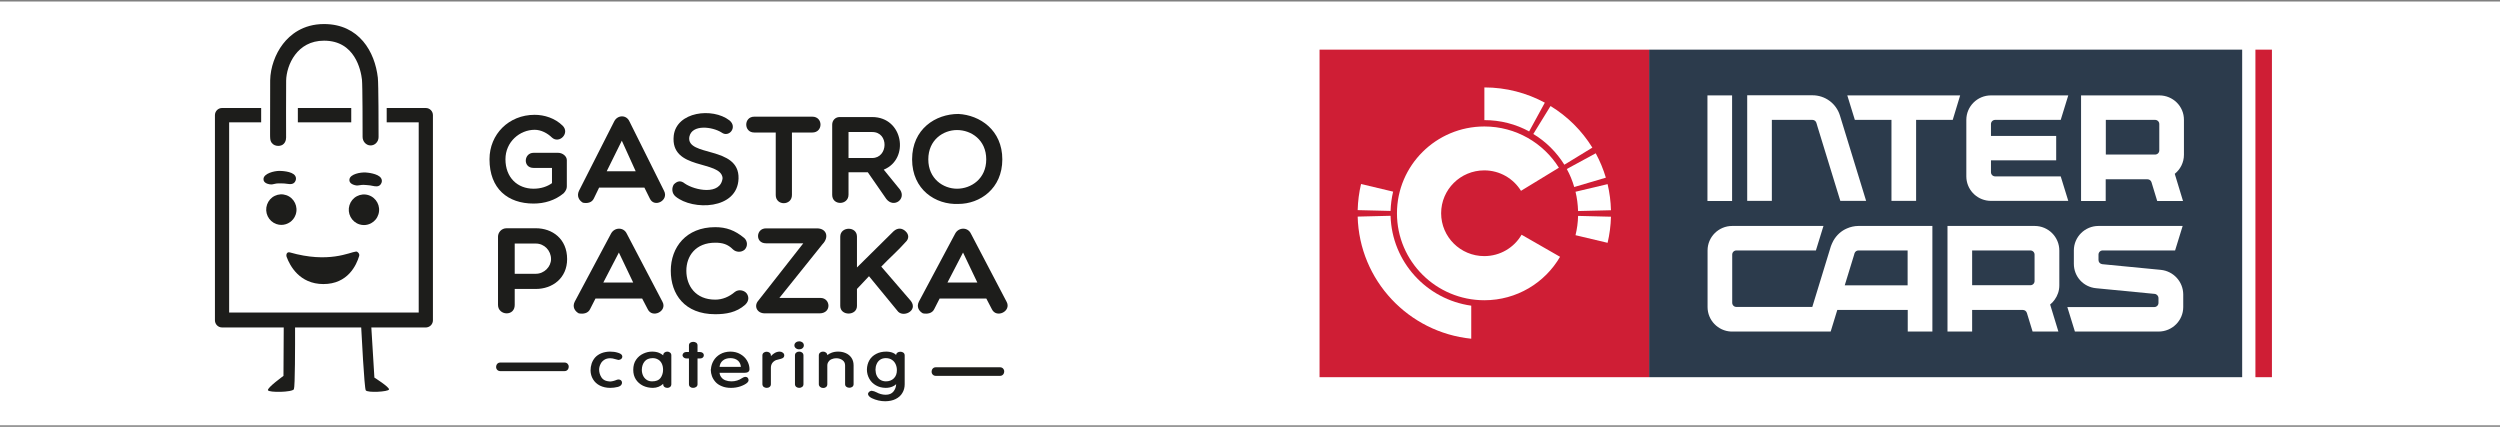 <svg width="820" height="140" viewBox="0 0 820 140" fill="none" xmlns="http://www.w3.org/2000/svg">
<rect x="0" y="0" width="820" height="140" fill="#808080" stroke="none"/>
<rect width="820" height="139" transform="translate(0 0.5)" fill="white"/>
<path d="M184.913 63.359C182.054 65.753 178.552 66.769 175.01 66.769C166.555 66.769 160.556 61.897 160.556 52.234C160.556 44.033 166.876 37.66 175.371 37.66C178.552 37.66 182.054 38.756 184.551 41.232C187.006 43.668 183.464 47.281 181.049 45.128C179.559 43.668 177.465 42.572 175.371 42.572C170.5 42.572 165.789 46.51 165.789 52.234C165.789 58.243 169.736 61.897 175.01 61.897C177.465 61.897 179.559 61.166 181.049 60.07V55.076H175.01C171.427 55.076 171.788 50.122 175.01 50.122H183.062C184.551 50.122 185.92 51.26 185.92 52.519V61.166C185.92 61.897 185.598 62.586 184.913 63.359Z" fill="#1D1D1B"/>
<path d="M191.195 66.485C189.905 65.754 189.101 64.292 189.905 62.589L201.461 39.812C202.547 37.661 205.445 37.579 206.452 39.812L217.805 62.589C219.456 65.754 214.585 68.272 213.135 65.105L211.363 61.531H196.508L194.778 65.105C194.132 66.485 192.643 66.77 191.195 66.485ZM208.505 56.173L203.956 46.145L199.003 56.173H208.505Z" fill="#1D1D1B"/>
<path d="M220.985 44.481C221.911 36.605 233.708 35.182 239.263 39.487C242.001 41.72 239.103 45.252 236.687 43.465C233.708 41.557 226.944 40.664 226.099 44.886C225.012 51.545 242.524 47.728 242.242 58.527C241.961 68.84 227.146 69.083 221.589 64.455C220.262 63.359 220.301 61.572 221.026 60.477C222.073 59.421 223.241 59.055 224.61 60.192C227.91 62.465 236.405 64.17 237.009 58.405C236.486 52.397 219.738 56.011 220.985 44.481Z" fill="#1D1D1B"/>
<path d="M254.442 43.465H247.396C243.893 43.465 243.893 38.268 247.396 38.268H266.438C270.022 38.268 270.022 43.465 266.438 43.465H259.756V63.968C259.756 67.499 254.442 67.58 254.442 63.968V43.465Z" fill="#1D1D1B"/>
<path d="M278.315 63.846C278.315 67.378 272.96 67.501 272.96 63.927V40.868C272.96 39.446 274.048 38.392 275.376 38.392H286.084C296.311 38.392 298.405 52.194 289.869 55.645L295.224 62.222C297.318 65.348 293.13 68.352 290.715 65.266L284.636 56.497H278.315V63.846ZM278.315 51.828H286.084C291.319 51.828 291.641 43.304 286.084 43.304H278.315V51.828Z" fill="#1D1D1B"/>
<path d="M314.349 66.891C306.9 67.216 299.17 62.222 299.17 52.276C299.17 42.288 306.9 37.376 314.349 37.376C321.393 37.74 328.761 42.653 328.761 52.276C328.761 61.897 321.393 66.891 314.349 66.891ZM313.904 42.653C309.396 42.653 304.484 45.86 304.484 52.276C304.484 58.65 309.396 61.897 313.904 61.897C318.535 61.897 323.487 58.65 323.487 52.276C323.487 45.86 318.535 42.653 313.904 42.653Z" fill="#1D1D1B"/>
<path d="M163.346 77.613C163.346 76.299 164.426 74.866 166.17 74.866H175.761C181.157 74.866 186.015 78.331 186.015 84.98C186.015 91.273 181.157 94.776 175.761 94.776H168.827V100.033C168.827 101.785 167.664 102.781 166.17 102.781C164.799 102.781 163.346 101.785 163.346 100.033V77.613ZM168.827 79.883V89.799H175.761C178.541 89.799 180.741 87.45 180.741 84.98C180.741 82.193 178.541 79.883 175.761 79.883H168.827Z" fill="#1D1D1B"/>
<path d="M189.835 102.781C188.505 102.065 187.675 100.631 188.505 98.96L200.421 76.618C201.541 74.508 204.531 74.428 205.568 76.618L217.276 98.96C218.978 102.065 213.955 104.535 212.461 101.427L210.633 97.924H195.314L193.529 101.427C192.865 102.781 191.329 103.061 189.835 102.781ZM207.685 92.667L202.994 82.83L197.888 92.667H207.685Z" fill="#1D1D1B"/>
<path d="M220.016 88.803C220.016 81.118 225.039 74.508 234.589 74.508C238.2 74.508 241.065 75.543 244.095 78.051C245.216 79.047 245.34 80.799 244.219 81.914C243.099 82.87 241.397 82.75 240.401 81.794C238.699 80.083 236.955 79.605 234.589 79.605C228.195 79.605 225.122 83.946 225.122 88.803C225.122 93.742 228.154 98.282 234.589 98.282C236.955 98.282 239.154 97.366 241.065 95.732C242.351 94.776 244.136 95.254 244.884 96.21C245.548 97.088 245.88 98.56 244.427 99.953C241.521 102.543 238.033 103.061 234.589 103.061C224.542 103.061 220.016 96.49 220.016 88.803Z" fill="#1D1D1B"/>
<path d="M250.862 102.781C248.246 102.781 247.209 100.353 248.704 98.64L263.483 79.803H251.235C247.624 79.803 247.914 74.906 251.235 74.906H267.966C271.121 74.906 272.035 77.773 269.792 80.083L255.636 97.724H269.128C272.449 97.724 272.865 102.781 268.796 102.781H250.862Z" fill="#1D1D1B"/>
<path d="M285.029 90.595L281.084 94.778V100.353C281.084 103.657 275.605 103.697 275.605 100.353V77.613C275.605 74.228 281.084 74.11 281.084 77.613V87.73L293.083 75.862C294.536 74.548 295.989 74.866 297.028 75.862C298.19 76.937 298.19 78.331 297.028 79.405C294.577 82.193 291.714 84.662 289.057 87.45L298.771 98.72C301.261 102.025 295.948 104.415 294.286 101.865L285.029 90.595Z" fill="#1D1D1B"/>
<path d="M302.713 102.781C301.386 102.065 300.555 100.631 301.386 98.96L313.3 76.618C314.421 74.508 317.41 74.428 318.449 76.618L330.154 98.96C331.857 102.065 326.834 104.535 325.339 101.427L323.513 97.924H308.194L306.409 101.427C305.744 102.781 304.208 103.061 302.713 102.781ZM320.565 92.667L315.874 82.83L310.768 92.667H320.565Z" fill="#1D1D1B"/>
<path d="M123.43 25.521C122.486 17.238 117.486 8.388 106.28 8.388C99.521 8.388 95.444 11.828 93.215 14.715C90.727 17.938 89.194 22.282 89.117 26.334C89.085 28.004 89.085 43.235 89.087 43.871C89.094 45.393 89.095 45.965 89.475 46.497C89.962 47.182 90.685 47.35 91.281 47.35C91.367 47.35 91.45 47.347 91.531 47.342C93.01 47.228 93.362 45.831 93.341 45.109C93.331 44.617 93.306 29.096 93.357 26.423C93.456 21.171 97.053 12.842 106.28 12.842C116.89 12.842 118.868 22.953 119.22 26.052C119.433 27.92 119.431 43.19 119.431 44.644V44.909C119.431 46.136 120.351 47.165 121.484 47.202C122.032 47.22 122.557 47.019 122.963 46.637C123.412 46.214 123.67 45.61 123.67 44.977V44.646C123.671 42.231 123.667 27.601 123.43 25.521Z" fill="#1D1D1B" stroke="#1D1D1B"/>
<path d="M139.669 35.425H126.835V40.126H137.337V102.51H117.787H116.059H75.16V40.126H85.662V35.425H72.828C71.542 35.425 70.498 36.478 70.498 37.775V105.056C70.498 106.35 71.537 107.4 72.82 107.405H93.063L92.979 123.293C92.979 123.293 87.599 127.176 87.886 127.994C88.172 128.813 95.901 128.69 96.4 127.659C96.785 126.861 96.796 113.427 96.783 107.405H116.059H117.787H118.476C118.585 109.545 119.495 127.17 119.962 128.01C120.458 128.906 127.376 128.508 127.591 127.752C127.804 126.996 122.801 123.852 122.801 123.852L121.797 107.405H139.859V107.395C141.057 107.299 142 106.288 142 105.056V37.775C142 36.478 140.957 35.425 139.669 35.425Z" fill="#1D1D1B"/>
<rect x="97.694" y="35.425" width="17.515" height="4.701" fill="#1D1D1B"/>
<path d="M120.85 64.005C119.58 63.609 118.234 63.734 117.057 64.359C115.881 64.983 115.016 66.032 114.621 67.313C114.228 68.591 114.352 69.95 114.971 71.136C115.591 72.323 116.631 73.194 117.899 73.592C118.386 73.744 118.885 73.82 119.38 73.82C120.178 73.82 120.967 73.624 121.694 73.239C122.869 72.615 123.735 71.567 124.128 70.287C124.942 67.644 123.471 64.826 120.85 64.005Z" fill="#1D1D1B"/>
<path d="M93.938 64.029C92.687 63.585 91.338 63.657 90.14 64.234C88.943 64.812 88.04 65.825 87.599 67.087C87.158 68.349 87.229 69.709 87.802 70.917C88.375 72.124 89.379 73.035 90.631 73.479C91.176 73.674 91.732 73.766 92.281 73.766C94.328 73.766 96.252 72.479 96.972 70.422C97.883 67.816 96.523 64.949 93.938 64.029Z" fill="#1D1D1B"/>
<path d="M125.001 58.454C124.055 56.894 120.406 56.604 119.991 56.577C118.209 56.457 114.885 57.1 114.615 58.807C114.53 59.333 114.651 60.284 116.403 60.737C117.097 60.915 117.519 60.834 117.927 60.754C118.323 60.677 118.865 60.572 120.272 60.7C121.093 60.737 121.743 60.868 122.267 60.975C122.694 61.062 123.193 61.163 123.665 61.118C124.242 61.065 124.782 60.798 125.11 60.029C125.335 59.501 125.297 58.942 125.001 58.454Z" fill="#1D1D1B"/>
<path d="M96.774 57.606C95.731 56.109 92.07 56.056 91.655 56.054H91.64C89.849 56.054 86.592 56.91 86.43 58.625C86.379 59.156 86.561 60.097 88.338 60.437C88.571 60.48 88.774 60.498 88.954 60.498C89.317 60.498 89.591 60.427 89.86 60.357C90.25 60.254 90.788 60.114 92.197 60.15C93.019 60.139 93.676 60.225 94.203 60.297C95.161 60.427 96.474 60.607 96.981 59.169C97.172 58.628 97.1 58.072 96.774 57.606Z" fill="#1D1D1B"/>
<path d="M94.999 82.769C107.877 86.472 114.705 82.711 116.789 82.508C117.301 82.458 118.021 83.229 117.808 83.951C116.94 86.88 114.129 93.2 106.034 93.172C98.229 93.143 95.083 87.145 94.025 84.278C93.759 83.557 94.044 82.583 94.999 82.769Z" fill="#1D1D1B"/>
<path d="M185.226 118.918H164.04C163.317 118.918 162.727 119.513 162.727 120.399C162.727 121.128 163.317 121.721 164.04 121.721H185.226C185.949 121.721 186.539 121.128 186.539 120.242C186.539 119.513 185.949 118.918 185.226 118.918Z" fill="#1D1D1B"/>
<path d="M328.067 120.472H306.881C306.158 120.472 305.57 121.067 305.57 121.951C305.57 122.68 306.158 123.275 306.881 123.275H328.067C328.791 123.275 329.38 122.68 329.38 121.794C329.38 121.067 328.791 120.472 328.067 120.472Z" fill="#1D1D1B"/>
<path d="M198.214 118.016C198.729 117.675 199.383 117.501 200.156 117.501C200.447 117.501 200.717 117.526 200.953 117.576C201.309 117.656 201.657 117.746 202.012 117.851C202.157 117.884 202.288 117.916 202.398 117.948C202.526 117.984 202.613 118.008 202.663 118.019C202.692 118.026 202.719 118.033 202.74 118.041L202.796 118.064L202.857 118.061C203.212 118.036 203.508 117.936 203.751 117.75C203.995 117.533 204.121 117.285 204.121 117.014C204.121 116.867 204.079 116.7 203.997 116.509L203.972 116.462C203.738 116.119 203.264 115.855 202.532 115.655C201.852 115.437 201.018 115.327 200.05 115.327C198.997 115.348 198.044 115.53 197.215 115.868C196.393 116.221 195.717 116.684 195.2 117.252C194.702 117.831 194.319 118.494 194.064 119.227C193.82 119.978 193.698 120.755 193.698 121.545C193.724 122.585 193.997 123.541 194.504 124.382C195.024 125.271 195.782 125.974 196.759 126.47C197.758 126.968 198.901 127.221 200.156 127.221C200.99 127.221 201.83 127.115 202.661 126.906C203.784 126.59 204.018 125.974 204.018 125.513C204.018 125.198 203.903 124.932 203.683 124.745C203.465 124.56 203.199 124.467 202.89 124.467C202.715 124.467 202.502 124.512 202.222 124.608C202.04 124.682 201.878 124.745 201.756 124.792L201.204 124.958C201.079 125 200.922 125.035 200.721 125.061C200.598 125.086 200.417 125.11 200.174 125.135C200.06 125.11 199.938 125.096 199.789 125.098C199.368 125.06 198.997 124.985 198.688 124.878C198.387 124.773 198.108 124.62 197.861 124.424C197.613 124.227 197.412 124.004 197.26 123.759C196.761 122.973 196.508 122.094 196.508 121.153C196.533 120.545 196.696 119.949 197 119.365C197.246 118.827 197.653 118.374 198.214 118.016Z" fill="#1D1D1B"/>
<path d="M219.783 115.645C219.281 115.223 218.444 115.23 217.958 115.638C217.682 115.851 217.535 116.148 217.535 116.496V116.551C217.058 116.164 216.578 115.88 216.104 115.701C215.471 115.453 214.725 115.327 213.889 115.327C212.914 115.327 211.946 115.548 211.016 115.983C210.034 116.436 209.23 117.117 208.625 118.006C208.016 118.882 207.707 119.999 207.707 121.325C207.707 122.51 207.988 123.556 208.544 124.43C209.097 125.303 209.888 126.002 210.899 126.513C211.88 126.983 212.98 127.221 214.17 127.221C215.475 127.203 216.604 126.755 217.535 125.889V126.087C217.535 126.449 217.684 126.745 217.966 126.945C218.222 127.128 218.525 127.221 218.866 127.221C219.24 127.221 219.547 127.125 219.78 126.936C220.052 126.717 220.197 126.397 220.197 126.011V116.536C220.197 116.163 220.05 115.851 219.783 115.645ZM217.486 121.28C217.486 122.31 217.199 123.23 216.634 124.007C216.094 124.723 215.171 125.086 213.889 125.086C213.161 125.086 212.544 124.907 212.052 124.547C211.55 124.197 211.165 123.733 210.909 123.165C210.65 122.602 210.519 121.969 210.519 121.281C210.542 120.174 210.853 119.257 211.441 118.549C212.005 117.856 212.843 117.5 214.04 117.461C214.72 117.461 215.326 117.616 215.851 117.924C216.353 118.201 216.756 118.637 217.048 119.22C217.339 119.801 217.486 120.494 217.486 121.28Z" fill="#1D1D1B"/>
<path d="M230.467 115.737C230.211 115.547 229.894 115.45 229.526 115.45H228.789V113.294C228.789 112.906 228.634 112.596 228.327 112.386C227.744 112.043 226.994 112.027 226.408 112.4C226.126 112.6 225.977 112.894 225.977 113.254V115.45H225.241C224.169 115.45 223.918 116.106 223.864 116.499L223.857 116.534L223.862 116.571C223.897 116.847 224.045 117.092 224.303 117.3C224.536 117.489 224.851 117.583 225.241 117.583H225.977V126.011C225.977 126.516 226.212 126.789 226.395 126.917C226.644 127.118 226.951 127.222 227.308 127.222C227.696 127.222 228.036 127.125 228.315 126.935C228.626 126.725 228.789 126.421 228.789 126.053V117.583H229.626C229.953 117.583 230.244 117.49 230.507 117.295C230.735 117.102 230.855 116.841 230.855 116.536C230.855 116.218 230.725 115.943 230.467 115.737Z" fill="#1D1D1B"/>
<path d="M242.802 116.136C241.872 115.6 240.766 115.327 239.511 115.327C238.261 115.348 237.153 115.635 236.218 116.176C235.282 116.714 234.544 117.441 234.025 118.341C233.526 119.208 233.244 120.142 233.185 121.118L233.128 121.21L233.132 121.293C233.158 122.052 233.287 122.748 233.513 123.358C233.751 124.026 234.142 124.67 234.674 125.275C235.179 125.854 235.884 126.327 236.761 126.677C237.59 127.038 238.606 127.221 239.781 127.221C240.865 127.221 241.903 127.055 242.873 126.723C243.873 126.362 244.625 125.961 245.107 125.528C245.383 125.271 245.523 124.976 245.523 124.655C245.523 124.375 245.43 124.132 245.259 123.942C245.079 123.719 244.81 123.608 244.456 123.608C244.202 123.608 243.877 123.729 243.446 123.989C242.397 124.718 241.206 125.086 239.907 125.086C239.187 125.086 238.517 124.966 237.914 124.73C237.321 124.495 236.864 124.144 236.54 123.669C236.248 123.3 236.071 122.83 236.013 122.269H244.291C245.635 122.269 245.835 121.538 245.835 121.102C245.835 120.154 245.569 119.212 245.042 118.299C244.524 117.406 243.769 116.679 242.802 116.136ZM243.008 120.329H236.018C236.119 119.458 236.456 118.789 237.049 118.289C237.676 117.74 238.546 117.461 239.631 117.461C240.66 117.48 241.495 117.778 242.111 118.341C242.643 118.854 242.939 119.506 243.008 120.329Z" fill="#1D1D1B"/>
<path d="M256.742 115.658C256.46 115.438 256.103 115.327 255.674 115.327C255 115.35 254.368 115.571 253.798 115.986C253.443 116.239 253.126 116.514 252.852 116.812V116.577C252.852 116.189 252.693 115.876 252.406 115.678C252.14 115.473 251.816 115.368 251.446 115.368C251.075 115.368 250.754 115.473 250.508 115.673C250.219 115.88 250.066 116.193 250.066 116.577V125.971C250.066 126.359 250.21 126.677 250.515 126.931C250.804 127.123 251.134 127.221 251.498 127.221C251.869 127.221 252.186 127.118 252.436 126.916C252.708 126.697 252.852 126.384 252.852 126.011V120.644C252.852 120.052 252.994 119.541 253.273 119.125C253.553 118.705 253.973 118.367 254.506 118.124C254.734 118.034 255.05 117.951 255.449 117.871C255.997 117.75 256.405 117.62 256.706 117.468C257.054 117.278 257.237 116.955 257.237 116.536C257.237 116.294 257.15 115.944 256.742 115.658Z" fill="#1D1D1B"/>
<path d="M263.098 115.645C262.847 115.433 262.522 115.327 262.13 115.327C261.759 115.327 261.439 115.433 261.191 115.631C260.904 115.84 260.75 116.151 260.75 116.536V126.011C260.75 126.385 260.9 126.7 261.199 126.931C261.488 127.123 261.8 127.221 262.13 127.221C262.489 127.221 262.809 127.121 263.082 126.926C263.379 126.713 263.536 126.397 263.536 126.011V116.577C263.536 116.189 263.382 115.865 263.098 115.645Z" fill="#1D1D1B"/>
<path d="M261.023 112.329C260.716 112.588 260.561 112.904 260.561 113.274C260.561 113.645 260.718 113.96 261.027 114.209C261.335 114.458 261.707 114.584 262.13 114.584C262.552 114.584 262.912 114.466 263.201 114.234C263.502 113.991 263.662 113.658 263.662 113.274C263.662 112.884 263.51 112.561 263.203 112.304C262.61 111.843 261.702 111.817 261.023 112.329Z" fill="#1D1D1B"/>
<path d="M277.359 115.808C276.629 115.488 275.796 115.327 274.88 115.327C274.086 115.327 273.349 115.46 272.69 115.721C272.175 115.924 271.728 116.179 271.356 116.479C271.331 116.134 271.181 115.846 270.92 115.645C270.669 115.433 270.344 115.327 269.954 115.327C269.581 115.327 269.259 115.435 268.996 115.646C268.716 115.873 268.574 116.186 268.574 116.577V126.011C268.574 126.375 268.731 126.687 269.041 126.936C269.307 127.151 269.632 127.261 270.004 127.261C270.377 127.261 270.692 127.16 270.943 126.958C271.219 126.735 271.359 126.415 271.359 126.011V119.911C271.359 119.395 271.492 118.975 271.779 118.61C272.035 118.229 272.372 117.964 272.819 117.794C273.272 117.6 273.765 117.501 274.289 117.501C275.098 117.501 275.796 117.723 276.371 118.161C276.923 118.57 277.192 119.13 277.192 119.871V126.011C277.192 126.387 277.347 126.69 277.629 126.883C277.895 127.08 278.212 127.18 278.572 127.18C278.949 127.18 279.267 127.088 279.523 126.906C279.822 126.693 279.979 126.384 279.979 126.011V119.831C279.979 118.877 279.738 118.038 279.263 117.335C278.789 116.65 278.146 116.136 277.359 115.808Z" fill="#1D1D1B"/>
<path d="M296.285 115.655C296.028 115.465 295.698 115.368 295.305 115.368C294.936 115.368 294.619 115.465 294.367 115.653C294.102 115.841 293.949 116.103 293.918 116.416C293.652 116.146 293.33 115.926 292.952 115.758C292.346 115.487 291.591 115.342 290.706 115.327C289.451 115.327 288.339 115.576 287.407 116.068C286.422 116.572 285.664 117.278 285.153 118.167C284.646 119.052 284.373 120.071 284.347 121.203C284.347 122.284 284.609 123.296 285.124 124.214C285.645 125.15 286.374 125.882 287.293 126.39C288.204 126.92 289.274 127.2 290.48 127.221C291.355 127.221 292.139 127.065 292.801 126.76C293.242 126.575 293.625 126.324 293.944 126.007C293.903 126.921 293.612 127.722 293.075 128.393C292.502 129.123 291.654 129.479 290.48 129.479C289.959 129.479 289.429 129.404 288.903 129.256C288.364 129.101 287.905 128.915 287.532 128.7C287 128.415 286.455 128.239 285.91 128.174L285.874 128.169L285.836 128.175C285.077 128.3 284.804 128.773 284.708 129.148L284.697 129.198L284.702 129.249C284.764 129.759 285.176 130.202 285.965 130.607C287.373 131.274 288.853 131.612 290.369 131.612C291.716 131.591 292.857 131.346 293.761 130.883C294.746 130.4 295.49 129.731 295.965 128.9C296.477 128.067 296.736 127.108 296.736 126.052V116.577C296.736 116.178 296.578 115.856 296.285 115.655ZM294.177 121.411C294.177 122.562 293.85 123.443 293.176 124.102C292.499 124.765 291.634 125.086 290.536 125.086C289.826 125.068 289.213 124.892 288.709 124.56C288.227 124.252 287.846 123.803 287.572 123.22C287.322 122.703 287.184 122.049 287.159 121.275C287.159 120.609 287.283 119.991 287.529 119.433C287.76 118.862 288.128 118.389 288.622 118.028C289.112 117.671 289.738 117.48 290.48 117.461C291.325 117.461 292.028 117.653 292.572 118.036C293.113 118.396 293.52 118.889 293.785 119.505C294.045 120.074 294.177 120.715 294.177 121.411Z" fill="#1D1D1B"/>
<g clip-path="url(#clip0_6054_112)">
<path d="M749.502 12H428.502V128H749.502V12Z" fill="white"/>
<path d="M735.433 16.282H540.904V123.718H735.433V16.282Z" fill="#2C3B4C"/>
<path d="M745.193 16.282H739.779V123.718H745.193V16.282Z" fill="#CF1E35"/>
<path d="M605.912 31.289L608.39 39.323H620.4V65.888H628.483V39.323H640.494L642.934 31.289H605.912Z" fill="white"/>
<path d="M581.167 39.323H591.271H594.473C595.083 39.323 595.579 39.702 595.77 40.27L596.151 41.559L603.624 65.888H612.088L603.51 37.921C602.29 33.942 598.667 31.251 594.473 31.251H591.271H573.083V65.888H581.167V39.323Z" fill="white"/>
<path d="M568.127 31.289H560.043V65.926H568.127V31.289Z" fill="white"/>
<path d="M708.743 88.512L689.565 86.655C688.84 86.58 688.307 86.011 688.307 85.291V83.51C688.307 82.752 688.917 82.146 689.679 82.146H713.433L715.911 74.112H688.307C683.846 74.112 680.224 77.712 680.224 82.146V86.542C680.224 90.71 683.35 94.159 687.544 94.538L706.723 96.395C707.447 96.471 707.981 97.077 707.981 97.797V99.351C707.981 100.109 707.371 100.715 706.608 100.715H678.088L680.567 108.749H708.019C712.48 108.749 716.102 105.149 716.102 100.715V96.546C716.064 92.378 712.899 88.929 708.743 88.512Z" fill="white"/>
<path d="M667.374 74.112H638.778V108.749H646.861V101.662H663.485C664.095 101.662 664.629 102.041 664.819 102.648L666.688 108.749H675.152L672.445 99.881C673.017 99.426 673.512 98.896 673.932 98.29C674.885 96.963 675.457 95.371 675.457 93.628V82.184C675.457 77.712 671.835 74.112 667.374 74.112ZM646.861 82.146H665.963C666.726 82.146 667.336 82.752 667.336 83.51V92.188C667.336 92.946 666.726 93.552 665.963 93.552H646.861V82.146Z" fill="white"/>
<path d="M609.572 74.112C608.238 74.112 606.98 74.415 605.836 74.908C603.929 75.704 602.366 77.144 601.337 78.963C601.032 79.531 600.765 80.137 600.536 80.744L594.435 100.677H569.538C568.775 100.677 568.165 100.071 568.165 99.313V83.51C568.165 82.752 568.775 82.146 569.538 82.146H595.617L598.096 74.112H568.165C563.704 74.112 560.082 77.712 560.082 82.146V100.715C560.082 105.035 563.514 108.559 567.784 108.749H600.46L602.633 101.662H625.739V108.749H633.822V74.112H609.572ZM625.7 93.59H605.073L608.085 83.775L608.276 83.093C608.467 82.525 608.962 82.146 609.572 82.146H612.584H625.7V93.59Z" fill="white"/>
<path d="M675.915 57.854H654.411C653.648 57.854 653.038 57.248 653.038 56.49V52.587H674.428V44.591H653.038V40.687C653.038 39.929 653.648 39.323 654.411 39.323H675.915L678.393 31.289H653.038C648.577 31.289 644.955 34.889 644.955 39.323V57.854C644.955 62.023 648.158 65.471 652.276 65.85C652.543 65.888 652.809 65.888 653.038 65.888H678.393L675.915 57.854Z" fill="white"/>
<path d="M708.248 31.289H682.587V65.888V65.926H690.671V65.888V58.802H704.359C704.969 58.802 705.502 59.181 705.693 59.787L707.561 65.926H716.026L713.319 57.02C715.149 55.543 716.331 53.307 716.331 50.768V39.323C716.369 34.889 712.747 31.289 708.248 31.289ZM690.709 39.323H706.875C707.638 39.323 708.248 39.929 708.248 40.687V49.328C708.248 50.086 707.638 50.692 706.875 50.692H690.709V39.323Z" fill="white"/>
<path d="M540.904 16.282H432.811V123.718H540.904V16.282Z" fill="#CF1E35"/>
<path d="M528.398 71.081L517.607 70.815C517.569 72.975 517.264 75.098 516.769 77.144L527.292 79.645C527.94 76.879 528.321 74.037 528.398 71.081Z" fill="white"/>
<path d="M516.348 61.342L526.719 58.272C525.88 55.468 524.775 52.815 523.402 50.276L513.908 55.43C514.938 57.287 515.738 59.257 516.348 61.342Z" fill="white"/>
<path d="M513.108 54.027L522.297 48.419C518.866 42.886 514.176 38.187 508.571 34.776L502.928 43.947C507.084 46.448 510.554 49.935 513.108 54.027Z" fill="white"/>
<path d="M486.875 28.675V39.399C492.175 39.399 497.208 40.725 501.555 43.113C504.071 38.49 504.872 37.012 506.702 33.677C500.792 30.494 494.044 28.675 486.875 28.675Z" fill="white"/>
<path d="M517.607 69.224L528.398 68.958C528.321 66.002 527.94 63.16 527.292 60.394L516.769 62.895C517.264 64.903 517.531 67.026 517.607 69.224Z" fill="white"/>
<path d="M456.946 62.857L446.423 60.356C445.774 63.122 445.393 65.965 445.317 68.921L456.107 69.186C456.183 67.026 456.45 64.903 456.946 62.857Z" fill="white"/>
<path d="M482.568 111.099V100.261C467.889 98.214 456.527 85.86 456.107 70.777L445.317 71.043C445.851 91.961 461.979 109.015 482.568 111.099Z" fill="white"/>
<path d="M486.876 41.484C471.053 41.484 458.204 54.255 458.204 69.981C458.204 85.708 471.053 98.479 486.876 98.479C497.476 98.479 506.741 92.757 511.698 84.231L499.077 76.992C496.637 81.199 492.062 84.003 486.838 84.003C479.022 84.003 472.693 77.712 472.693 69.944C472.693 62.175 479.022 55.884 486.838 55.884C491.947 55.884 496.408 58.575 498.887 62.592L511.316 55.013C506.284 46.941 497.209 41.484 486.876 41.484Z" fill="white"/>
</g>
<defs>
<clipPath id="clip0_6054_112">
<rect width="321" height="116" fill="white" transform="translate(428.502 12)"/>
</clipPath>
</defs>
</svg>
